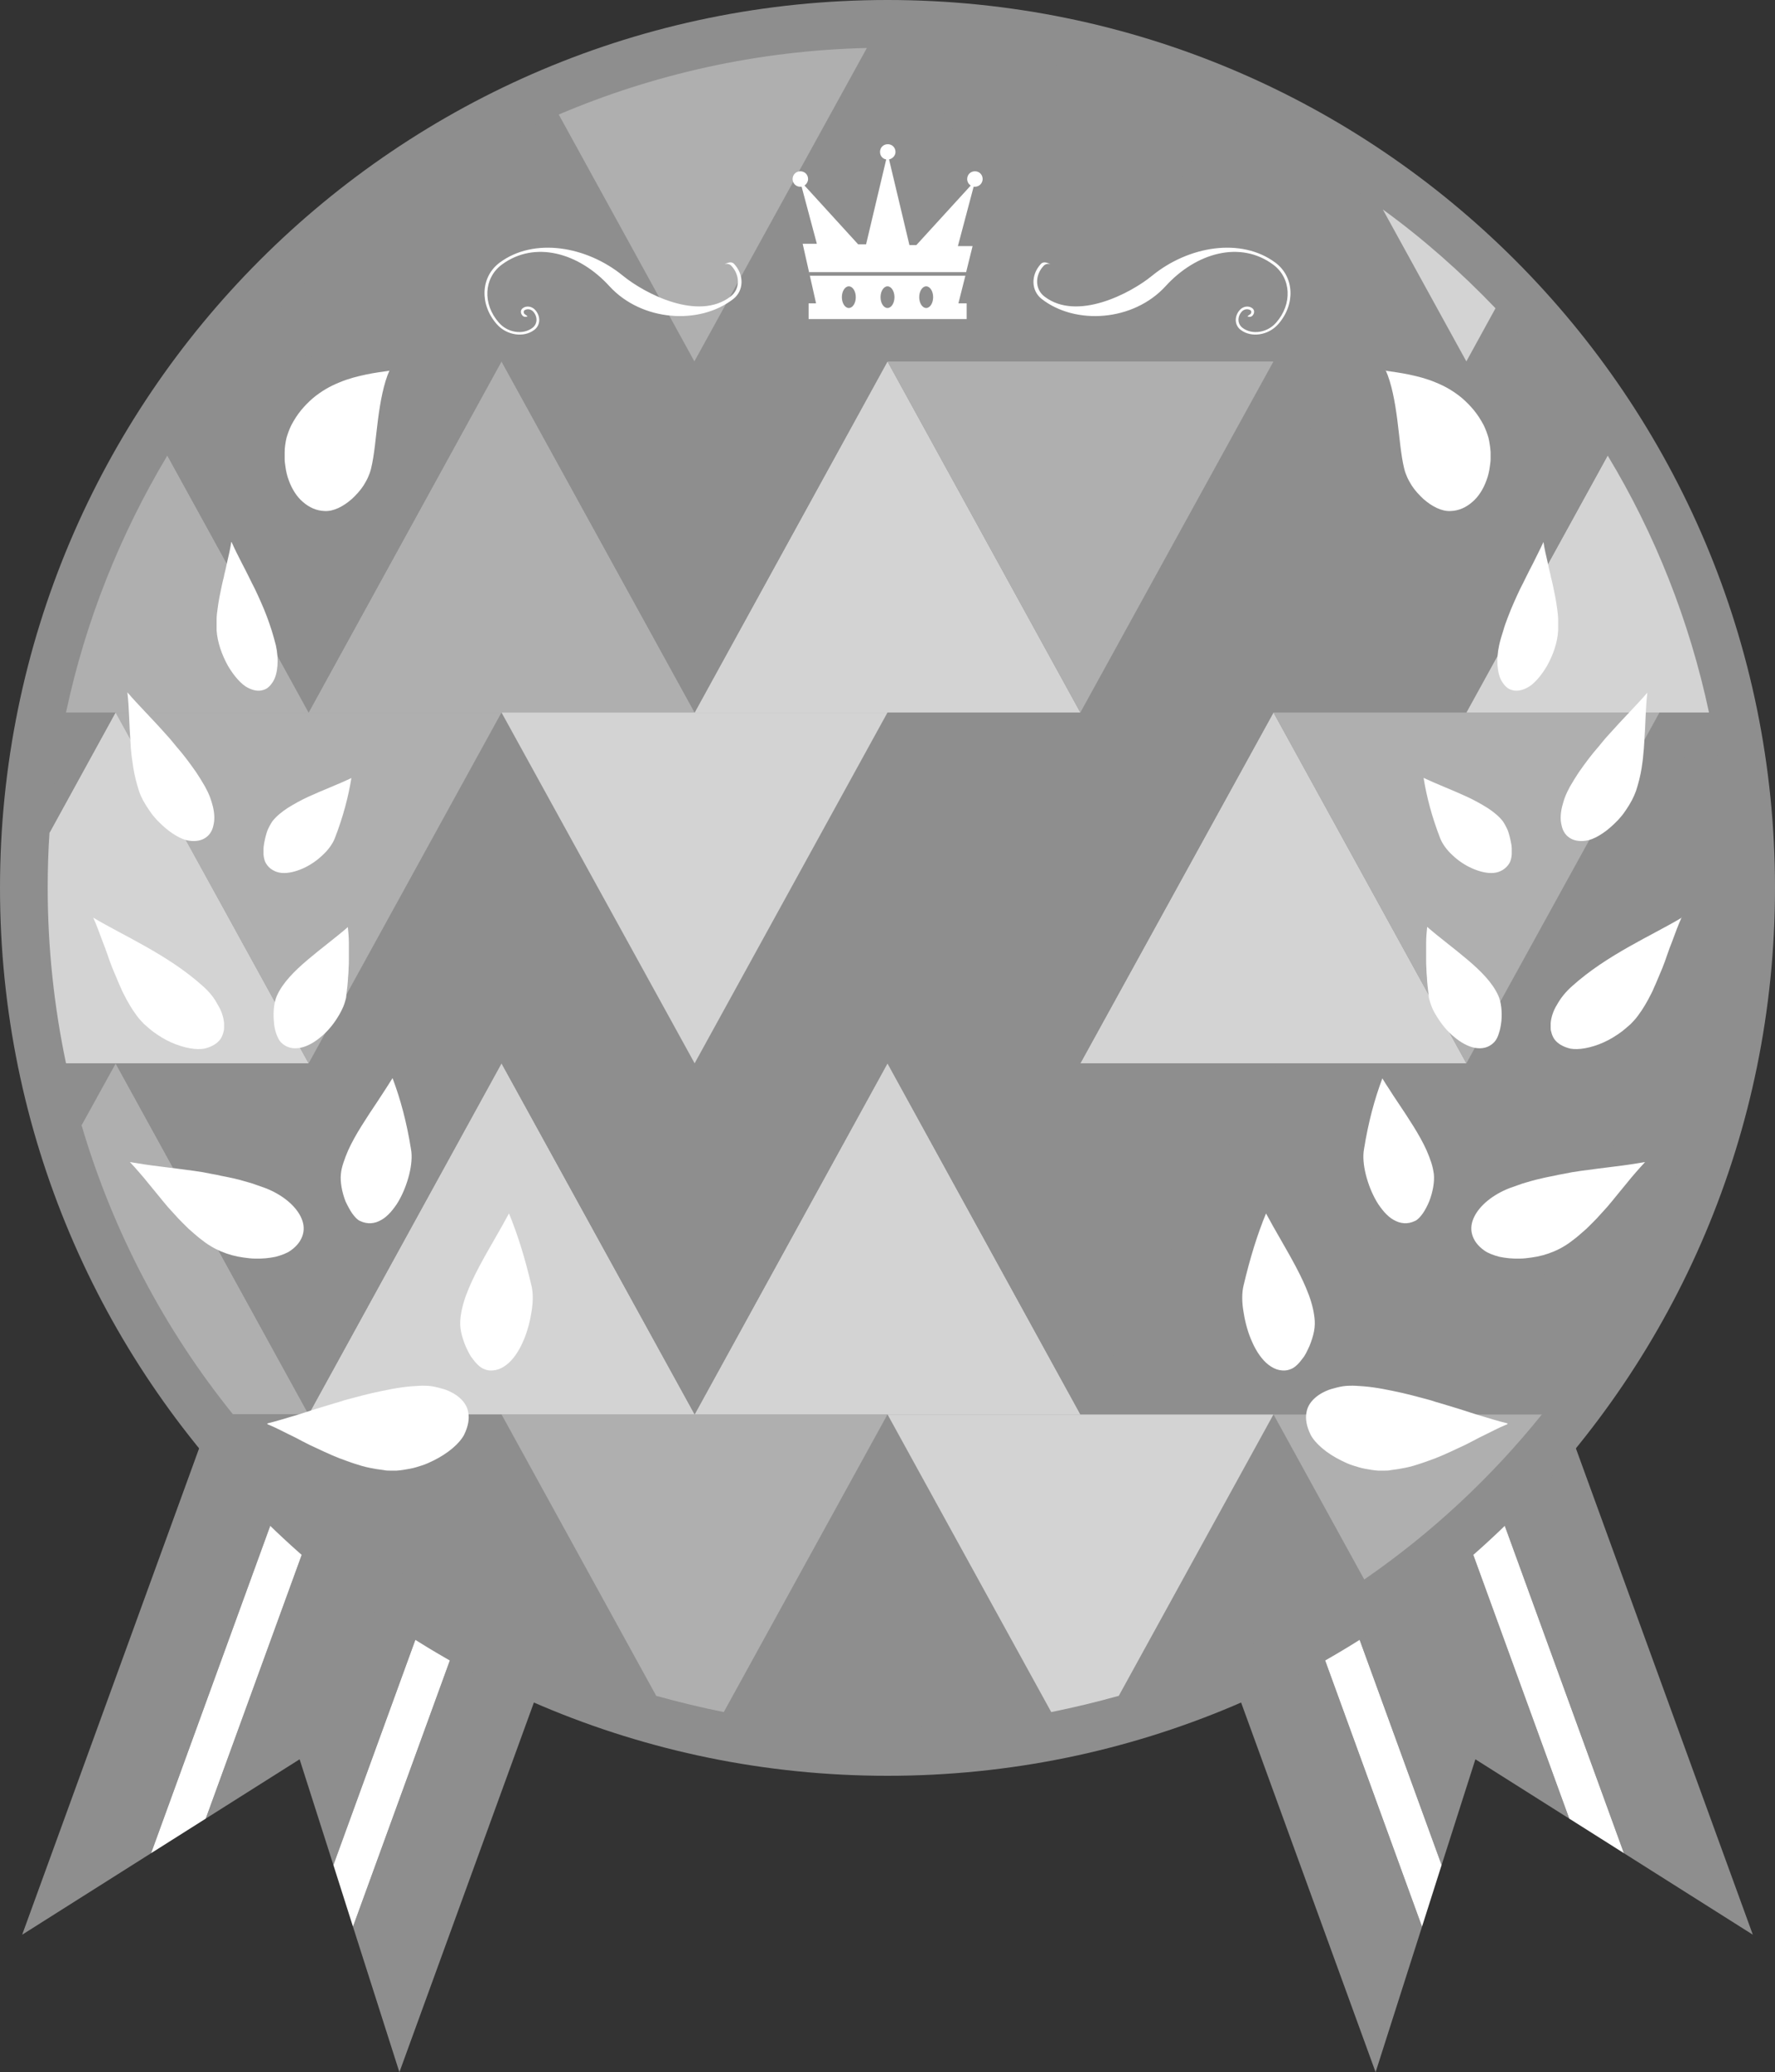 <?xml version="1.0" encoding="UTF-8"?><svg xmlns="http://www.w3.org/2000/svg" viewBox="0 0 68.84 80.33"><rect x="0" y="0" width="68.84" height="80.33" fill="#333333" stroke="none"/><defs><style>.d{fill:#fff;}.e{fill-rule:evenodd;}.e,.f{fill:#8e8e8e;}.g{fill:#afafaf;}.h{fill:#d3d3d3;}</style></defs><g id="a"/><g id="b"><g id="c"><g><g><g><polygon class="e" points="44.83 46.34 41.43 47.58 53.35 80.33 55.15 74.69 44.83 46.34"/><polygon class="e" points="56.06 42.25 52.66 43.49 62.98 71.84 67.98 75 56.06 42.25"/><polygon class="e" points="60.86 70.5 51.22 44.02 46.27 45.82 55.91 72.3 57.22 68.2 60.86 70.5"/><polygon class="d" points="52.66 43.49 51.22 44.02 60.86 70.5 62.98 71.84 52.66 43.49"/><polygon class="d" points="46.27 45.82 44.83 46.34 55.15 74.69 55.91 72.3 46.27 45.82"/></g><g><polygon class="e" points="24.01 46.34 27.41 47.58 15.49 80.33 13.69 74.69 24.01 46.34"/><polygon class="e" points="12.78 42.25 16.18 43.49 5.86 71.84 .86 75 12.78 42.25"/><polygon class="e" points="7.98 70.5 17.62 44.02 22.57 45.82 12.93 72.3 11.62 68.2 7.98 70.5"/><polygon class="d" points="16.18 43.49 17.62 44.02 7.98 70.5 5.86 71.84 16.18 43.49"/><polygon class="d" points="22.57 45.82 24.01 46.34 13.69 74.69 12.93 72.3 22.57 45.82"/></g></g><path class="f" d="M68.84,34.42c0,19.01-15.41,34.42-34.42,34.42S0,53.43,0,34.42,15.41,0,34.42,0s34.42,15.41,34.42,34.42Z"/><g><path class="f" d="M15.93,61.24c2.87,1.99,6.08,3.52,9.52,4.51l-6-10.91-3.52,6.4Z"/><path class="f" d="M28.07,66.37c2.05,.41,4.17,.62,6.35,.62s4.29-.21,6.35-.62l-6.35-11.54-6.35,11.54Z"/><path class="f" d="M43.39,65.74c3.44-.98,6.65-2.52,9.52-4.51l-3.52-6.4-6,10.91Z"/><path class="f" d="M9.04,54.83c1.97,2.45,4.3,4.61,6.89,6.4l3.52-6.4H9.04Z"/><path class="g" d="M19.45,54.83l6,10.91c.86,.24,1.73,.45,2.62,.63l6.35-11.54h-14.97Z"/><path class="h" d="M34.42,54.83l6.35,11.54c.89-.18,1.76-.39,2.62-.63l6-10.91h-14.97Z"/><path class="g" d="M59.8,54.83h-10.41l3.52,6.4c2.6-1.79,4.92-3.95,6.89-6.4Z"/><path class="g" d="M4.48,41.22l-1.32,2.39c1.22,4.14,3.23,7.94,5.87,11.21h2.93l-7.48-13.61Z"/><polygon class="h" points="11.97 54.83 26.94 54.83 19.45 41.22 11.97 54.83"/><polygon class="h" points="26.94 54.83 41.9 54.83 34.42 41.22 26.94 54.83"/><polygon class="f" points="41.9 54.83 56.87 54.83 49.39 41.22 41.9 54.83"/><path class="f" d="M56.87,54.83h2.93c2.64-3.28,4.66-7.07,5.87-11.21l-1.32-2.39-7.48,13.61Z"/><path class="f" d="M2.56,41.22c.17,.81,.38,1.61,.61,2.39l1.32-2.39h-1.92Z"/><polygon class="f" points="11.97 54.83 19.45 41.22 4.48 41.22 11.97 54.83"/><polygon class="f" points="26.94 54.83 34.42 41.22 19.45 41.22 26.94 54.83"/><polygon class="f" points="41.9 54.83 49.39 41.22 34.42 41.22 41.9 54.83"/><polygon class="f" points="49.39 41.22 56.87 54.83 64.36 41.22 49.39 41.22"/><path class="f" d="M64.36,41.22l1.32,2.39c.23-.79,.43-1.58,.6-2.39h-1.92Z"/><path class="h" d="M4.48,27.62l-2.56,4.66c-.05,.71-.07,1.42-.07,2.14,0,2.33,.25,4.61,.71,6.8H11.97l-7.48-13.61Z"/><polygon class="f" points="11.97 41.22 26.94 41.22 19.45 27.62 11.97 41.22"/><polygon class="f" points="26.94 41.22 41.9 41.22 34.42 27.62 26.94 41.22"/><polygon class="h" points="41.9 41.22 56.87 41.22 49.39 27.62 41.9 41.22"/><path class="f" d="M56.87,41.22h9.41c.47-2.19,.71-4.47,.71-6.8,0-.72-.03-1.44-.07-2.14l-2.56-4.66-7.48,13.61Z"/><path class="f" d="M2.56,27.62c-.32,1.52-.54,3.07-.64,4.66l2.56-4.66h-1.92Z"/><polygon class="g" points="11.97 41.22 19.45 27.62 4.48 27.62 11.97 41.22"/><polygon class="h" points="26.94 41.22 34.42 27.62 19.45 27.62 26.94 41.22"/><polygon class="f" points="41.9 41.22 49.39 27.62 34.42 27.62 41.9 41.22"/><polygon class="g" points="49.39 27.62 56.87 41.22 64.36 27.62 49.39 27.62"/><path class="f" d="M64.36,27.62l2.56,4.66c-.1-1.59-.32-3.14-.64-4.66h-1.92Z"/><path class="g" d="M6.49,17.66c-1.82,3.04-3.17,6.39-3.93,9.96H11.97l-5.48-9.96Z"/><polygon class="g" points="11.97 27.62 26.94 27.62 19.45 14.01 11.97 27.62"/><polygon class="h" points="26.94 27.62 41.9 27.62 34.42 14.01 26.94 27.62"/><polygon class="f" points="41.9 27.62 56.87 27.62 49.39 14.01 41.9 27.62"/><path class="h" d="M66.28,27.62c-.76-3.57-2.1-6.93-3.93-9.96l-5.48,9.96h9.41Z"/><path class="f" d="M19.45,14.01H9.04c-.93,1.15-1.78,2.37-2.55,3.65l5.48,9.96,7.48-13.61Z"/><polygon class="f" points="26.94 27.62 34.42 14.01 19.45 14.01 26.94 27.62"/><polygon class="g" points="41.9 27.62 49.39 14.01 34.42 14.01 41.9 27.62"/><path class="f" d="M56.87,27.62l5.48-9.96c-.77-1.27-1.62-2.49-2.55-3.65h-10.41l7.48,13.61Z"/><path class="f" d="M10.84,11.95c-.63,.66-1.23,1.35-1.8,2.06h2.93l-1.13-2.06Z"/><path class="f" d="M26.94,14.01l-5.26-9.57c-2.3,.98-4.47,2.22-6.46,3.68l-3.24,5.89h14.97Z"/><path class="f" d="M41.9,14.01L35.22,1.86c-.27,0-.53,0-.8,0s-.53,0-.8,0l-6.68,12.15h14.97Z"/><path class="f" d="M56.87,14.01l-3.24-5.89c-1.99-1.46-4.16-2.7-6.46-3.68l-5.26,9.57h14.97Z"/><path class="f" d="M59.8,14.01c-.57-.71-1.17-1.4-1.8-2.06l-1.13,2.06h2.93Z"/><path class="f" d="M15.21,8.12c-1.57,1.15-3.03,2.43-4.37,3.83l1.13,2.06,3.24-5.89Z"/><path class="g" d="M33.62,1.86c-4.23,.1-8.26,1.01-11.95,2.58l5.26,9.57L33.62,1.86Z"/><path class="f" d="M47.17,4.44c-3.68-1.57-7.71-2.48-11.95-2.58l6.68,12.15,5.26-9.57Z"/><path class="h" d="M58,11.95c-1.34-1.4-2.8-2.69-4.37-3.83l3.24,5.89,1.13-2.06Z"/></g><g><g><g><path class="d" d="M8.98,21.01c.12,.27,.26,.55,.42,.86,.08,.15,.16,.31,.24,.47,.08,.16,.16,.33,.25,.5,.16,.34,.32,.69,.46,1.06,.07,.18,.13,.37,.19,.55,.06,.19,.11,.38,.16,.57,.03,.14,.05,.27,.06,.41,.01,.13,.01,.26,0,.38-.02,.24-.07,.45-.17,.61-.05,.08-.1,.15-.17,.21-.06,.06-.14,.1-.22,.12-.16,.05-.36,.03-.59-.09-.24-.12-.53-.44-.77-.85-.23-.41-.41-.91-.44-1.38,0-.13,0-.27,0-.41,0-.14,.02-.28,.04-.43,.02-.14,.04-.29,.07-.44,.03-.15,.06-.3,.09-.44,.02-.08,.03-.15,.05-.22,.02-.07,.04-.15,.05-.22,.04-.15,.07-.29,.1-.44,.07-.29,.13-.56,.17-.82Z"/><path class="d" d="M13.63,30.15c-.12,.74-.32,1.51-.65,2.36-.09,.22-.26,.45-.48,.65-.22,.21-.49,.39-.76,.51-.28,.12-.56,.19-.81,.17-.13-.01-.25-.05-.35-.11-.11-.06-.2-.15-.27-.27-.05-.08-.08-.21-.09-.34,0-.07,0-.14,0-.22,0-.08,.02-.16,.03-.24,.03-.16,.07-.32,.12-.46,.06-.14,.13-.27,.2-.37,.15-.19,.36-.36,.59-.51,.24-.15,.51-.3,.79-.43,.57-.26,1.18-.49,1.68-.73Z"/><path class="d" d="M4.95,26.85c.41,.48,.95,1.01,1.49,1.62,.14,.15,.27,.31,.4,.47,.14,.16,.27,.32,.4,.49,.13,.17,.25,.34,.37,.51,.12,.18,.23,.36,.34,.55,.07,.13,.14,.27,.19,.4,.05,.13,.09,.27,.12,.39,.06,.26,.07,.5,.02,.7-.04,.21-.14,.38-.3,.49-.16,.11-.37,.16-.65,.12-.29-.04-.69-.27-1.06-.62-.09-.09-.19-.18-.27-.28-.09-.1-.17-.21-.24-.32-.15-.22-.29-.46-.37-.71-.09-.28-.17-.58-.22-.9-.02-.16-.05-.32-.07-.49-.02-.17-.03-.33-.04-.5-.05-.67-.05-1.34-.12-1.93Z"/><path class="d" d="M13.49,35.93c.02,.2,.04,.41,.04,.62,0,.11,0,.21,0,.32,0,.11,0,.21,0,.33,0,.11,0,.22-.01,.34,0,.11-.01,.23-.02,.34-.01,.23-.04,.47-.07,.72,0,.07-.02,.13-.04,.2-.02,.07-.04,.14-.07,.21-.06,.14-.13,.28-.22,.42-.17,.28-.4,.56-.66,.77-.25,.21-.53,.37-.8,.42-.27,.05-.54,0-.75-.22-.07-.07-.13-.2-.18-.34-.05-.14-.08-.31-.09-.49-.03-.36,.01-.73,.12-.97,.22-.5,.68-.96,1.2-1.4,.52-.44,1.09-.86,1.55-1.26Z"/><path class="d" d="M3.61,35.57c1.15,.69,2.91,1.44,4.26,2.66,.25,.22,.44,.46,.57,.71,.15,.24,.23,.49,.25,.72,0,.06,0,.11,0,.17,0,.06,0,.11-.02,.16-.02,.1-.06,.2-.12,.29-.12,.17-.33,.3-.62,.37-.31,.06-.79-.02-1.29-.24-.25-.11-.49-.26-.72-.43-.11-.09-.22-.18-.33-.28-.1-.1-.2-.21-.28-.32-.19-.25-.36-.54-.52-.86-.04-.08-.08-.16-.11-.24-.04-.08-.07-.16-.11-.25-.07-.17-.14-.33-.21-.5-.03-.09-.07-.17-.1-.26-.03-.08-.06-.17-.09-.26-.06-.17-.12-.34-.19-.51-.12-.33-.24-.65-.37-.94Z"/><path class="d" d="M15.23,41.81c.3,.8,.54,1.68,.71,2.74,.05,.27,.02,.62-.07,.98-.09,.36-.23,.72-.41,1.03-.09,.16-.2,.3-.31,.43-.11,.12-.23,.23-.36,.3-.25,.15-.54,.18-.83,.04-.05-.02-.1-.06-.15-.11-.05-.05-.1-.11-.15-.18-.09-.13-.18-.3-.26-.47-.14-.36-.21-.76-.18-1.05,.01-.14,.05-.3,.1-.45,.05-.15,.11-.31,.18-.47,.14-.31,.32-.63,.52-.95,.2-.32,.41-.64,.62-.95,.1-.15,.2-.31,.3-.46,.1-.15,.19-.3,.28-.44Z"/><path class="d" d="M5.05,45.05c.35,.06,.74,.12,1.16,.17,.21,.03,.42,.05,.64,.08,.22,.03,.45,.06,.68,.09,.23,.03,.46,.07,.69,.12,.12,.02,.23,.04,.35,.07,.12,.02,.24,.05,.35,.07,.24,.05,.47,.11,.7,.18,.12,.03,.23,.07,.34,.11,.12,.04,.23,.08,.34,.12,.64,.25,1.14,.66,1.36,1.1,.11,.22,.15,.45,.09,.68-.06,.23-.21,.45-.48,.64-.14,.1-.35,.18-.58,.24-.24,.05-.51,.08-.8,.07-.14,0-.29-.02-.44-.04-.15-.02-.3-.05-.45-.09-.29-.08-.58-.2-.84-.36-.15-.09-.28-.19-.42-.3-.14-.11-.28-.24-.42-.36-.14-.13-.27-.27-.41-.41-.13-.14-.26-.29-.4-.44-.13-.15-.25-.3-.38-.46-.12-.15-.25-.3-.37-.45-.03-.04-.06-.07-.09-.11-.03-.04-.06-.07-.09-.11-.06-.07-.12-.14-.18-.21-.12-.14-.24-.27-.36-.4Z"/><path class="d" d="M19.74,47.04c.33,.8,.61,1.69,.87,2.79,.07,.28,.07,.65,0,1.04-.06,.39-.17,.8-.34,1.17-.16,.36-.38,.68-.63,.87-.13,.1-.27,.17-.41,.2-.15,.03-.31,.03-.46-.04-.11-.04-.23-.14-.34-.27-.06-.07-.11-.14-.17-.22-.05-.08-.1-.17-.14-.26-.09-.18-.16-.38-.21-.57-.05-.19-.07-.38-.06-.54,.02-.32,.1-.66,.23-1.01,.13-.35,.3-.71,.49-1.07,.38-.72,.83-1.45,1.17-2.09Z"/><path class="d" d="M10.37,55.18c.37-.09,.78-.22,1.22-.35,.43-.14,.9-.29,1.38-.43,.12-.03,.24-.07,.36-.11,.12-.03,.24-.07,.37-.1,.25-.07,.5-.13,.75-.19,.5-.11,1.01-.22,1.52-.26,.18-.01,.36-.03,.53-.02,.17,0,.33,.03,.49,.07,.08,.02,.15,.04,.22,.06,.07,.02,.14,.05,.21,.08,.13,.06,.25,.13,.35,.21,.2,.16,.35,.36,.39,.61,.05,.25,0,.54-.16,.87-.18,.34-.62,.72-1.19,1-.14,.07-.29,.14-.45,.19-.15,.05-.31,.1-.48,.13s-.33,.06-.5,.07c-.08,0-.17,0-.25,0-.08,0-.16,0-.24-.02-.18-.02-.37-.05-.56-.09-.09-.02-.19-.04-.29-.07-.09-.03-.19-.06-.29-.09-.19-.06-.39-.14-.59-.21-.1-.04-.2-.08-.29-.12l-.29-.13c-.19-.09-.39-.18-.58-.27-.19-.1-.38-.19-.56-.29-.38-.18-.72-.37-1.07-.51Z"/><path class="d" d="M15.11,14.37c-.27,.04-.59,.08-.92,.15-.33,.07-.69,.16-1.04,.31-.35,.14-.7,.34-1.02,.61-.16,.14-.31,.29-.45,.46-.14,.17-.27,.37-.38,.58-.08,.16-.14,.33-.19,.5-.04,.18-.07,.37-.07,.55,0,.05,0,.09,0,.14,0,.05,0,.09,0,.14,0,.09,.02,.19,.03,.28,.01,.09,.03,.18,.05,.27,.02,.09,.05,.18,.08,.26,.06,.17,.14,.33,.23,.47s.2,.27,.32,.37c.24,.21,.52,.34,.84,.35,.34,.02,.72-.17,1.06-.47,.16-.15,.32-.32,.45-.52,.06-.1,.12-.2,.17-.31,.05-.11,.09-.22,.12-.34,.13-.53,.18-1.21,.27-1.91,.09-.69,.22-1.4,.45-1.91Z"/></g><g><path class="d" d="M59.86,21.01c-.12,.27-.27,.55-.42,.86-.08,.15-.16,.31-.24,.47-.08,.16-.16,.33-.25,.5-.16,.34-.32,.69-.46,1.06-.07,.18-.14,.37-.19,.55-.06,.19-.12,.38-.16,.57-.03,.14-.05,.27-.06,.41-.01,.13-.01,.26,0,.38,.02,.24,.07,.45,.17,.61,.05,.08,.1,.15,.17,.21,.06,.06,.14,.1,.22,.12,.16,.05,.36,.03,.59-.09,.24-.12,.53-.44,.77-.85,.23-.41,.41-.91,.43-1.38,0-.13,0-.27,0-.41,0-.14-.02-.28-.04-.43-.02-.14-.04-.29-.07-.44-.03-.15-.06-.3-.09-.44-.02-.08-.03-.15-.05-.22-.02-.07-.04-.15-.05-.22-.04-.15-.07-.29-.1-.44-.07-.29-.13-.56-.17-.82Z"/><path class="d" d="M55.21,30.15c.12,.74,.32,1.51,.65,2.36,.09,.22,.26,.45,.48,.65,.22,.21,.49,.39,.77,.51,.28,.12,.56,.19,.81,.17,.13-.01,.25-.05,.35-.11,.1-.06,.2-.15,.27-.27,.05-.08,.08-.21,.09-.34,0-.07,0-.14,0-.22,0-.08-.01-.16-.03-.24-.03-.16-.07-.32-.12-.46-.06-.14-.13-.27-.2-.37-.15-.19-.36-.36-.59-.51-.24-.15-.51-.3-.79-.43-.56-.26-1.17-.49-1.68-.73Z"/><path class="d" d="M63.89,26.85c-.41,.48-.95,1.01-1.49,1.62-.14,.15-.27,.31-.4,.47-.14,.16-.27,.32-.4,.49-.13,.17-.25,.34-.37,.51-.12,.18-.23,.36-.34,.55-.07,.13-.14,.27-.19,.4-.05,.13-.09,.27-.12,.39-.06,.26-.07,.5-.02,.7,.04,.21,.14,.38,.3,.49,.16,.11,.37,.16,.65,.12,.29-.04,.69-.27,1.06-.62,.09-.09,.19-.18,.27-.28,.09-.1,.17-.21,.24-.32,.15-.22,.28-.46,.37-.71,.09-.28,.17-.58,.22-.9,.02-.16,.05-.32,.06-.49,.02-.17,.03-.33,.04-.5,.05-.67,.05-1.34,.12-1.93Z"/><path class="d" d="M55.35,35.93c-.02,.2-.04,.41-.04,.62,0,.11,0,.21,0,.32,0,.11,0,.21,0,.33,0,.11,0,.22,.01,.34,0,.11,.01,.23,.02,.34,.01,.23,.04,.47,.07,.72,0,.07,.02,.13,.04,.2,.02,.07,.04,.14,.07,.21,.05,.14,.13,.28,.22,.42,.17,.28,.4,.56,.66,.77,.25,.21,.53,.37,.8,.42,.27,.05,.54,0,.75-.22,.07-.07,.14-.2,.18-.34,.05-.14,.08-.31,.1-.49,.03-.36-.01-.73-.12-.97-.22-.5-.68-.96-1.2-1.4-.52-.44-1.09-.86-1.55-1.26Z"/><path class="d" d="M65.23,35.57c-1.15,.69-2.91,1.44-4.26,2.66-.25,.22-.44,.46-.58,.71-.15,.24-.23,.49-.25,.72,0,.06,0,.11,0,.17,0,.06,0,.11,.02,.16,.02,.1,.06,.2,.12,.29,.12,.17,.33,.3,.62,.37,.31,.06,.8-.02,1.29-.24,.25-.11,.49-.26,.72-.43,.11-.09,.22-.18,.33-.28,.1-.1,.2-.21,.28-.32,.19-.25,.36-.54,.52-.86,.04-.08,.08-.16,.11-.24,.04-.08,.07-.16,.11-.25,.07-.17,.14-.33,.21-.5,.03-.09,.07-.17,.1-.26,.03-.08,.06-.17,.09-.26,.06-.17,.12-.34,.19-.51,.12-.33,.24-.65,.37-.94Z"/><path class="d" d="M53.61,41.81c-.3,.8-.54,1.68-.71,2.74-.05,.27-.02,.62,.07,.98,.09,.36,.23,.72,.41,1.03,.09,.16,.2,.3,.31,.43,.11,.12,.23,.23,.36,.3,.26,.15,.54,.18,.83,.04,.05-.02,.1-.06,.15-.11,.05-.05,.1-.11,.15-.18,.09-.13,.18-.3,.25-.47,.14-.36,.21-.76,.18-1.05-.02-.14-.05-.3-.1-.45-.05-.15-.11-.31-.18-.47-.14-.31-.32-.63-.52-.95-.2-.32-.41-.64-.62-.95-.1-.15-.21-.31-.3-.46-.1-.15-.2-.3-.28-.44Z"/><path class="d" d="M63.79,45.05c-.35,.06-.74,.12-1.16,.17-.21,.03-.42,.05-.64,.08-.22,.03-.45,.06-.68,.09-.23,.03-.46,.07-.69,.12-.12,.02-.23,.04-.35,.07-.12,.02-.24,.05-.35,.07-.23,.05-.47,.11-.7,.18-.12,.03-.23,.07-.34,.11-.12,.04-.23,.08-.34,.12-.64,.25-1.14,.66-1.36,1.1-.11,.22-.15,.45-.09,.68,.06,.23,.21,.45,.48,.64,.14,.1,.35,.18,.58,.24,.24,.05,.51,.08,.8,.07,.14,0,.29-.02,.44-.04,.15-.02,.3-.05,.45-.09,.29-.08,.58-.2,.84-.36,.15-.09,.28-.19,.42-.3,.14-.11,.28-.24,.42-.36,.14-.13,.27-.27,.41-.41,.13-.14,.26-.29,.4-.44,.13-.15,.25-.3,.38-.46,.12-.15,.25-.3,.37-.45l.09-.11s.06-.07,.09-.11c.06-.07,.12-.14,.18-.21,.12-.14,.24-.27,.36-.4Z"/><path class="d" d="M49.1,47.04c-.33,.8-.61,1.69-.87,2.79-.07,.28-.07,.65,0,1.04,.06,.39,.17,.8,.34,1.17,.16,.36,.38,.68,.63,.87,.13,.1,.27,.17,.41,.2,.15,.03,.3,.03,.46-.04,.11-.04,.23-.14,.34-.27,.06-.07,.11-.14,.17-.22,.05-.08,.1-.17,.14-.26,.09-.18,.16-.38,.21-.57,.05-.19,.07-.38,.06-.54-.02-.32-.1-.66-.23-1.01-.13-.35-.3-.71-.49-1.07-.38-.72-.83-1.45-1.17-2.09Z"/><path class="d" d="M58.47,55.18c-.38-.09-.78-.22-1.22-.35-.43-.14-.9-.29-1.38-.43-.12-.03-.24-.07-.36-.11-.12-.03-.24-.07-.37-.1-.25-.07-.5-.13-.75-.19-.5-.11-1.01-.22-1.52-.26-.18-.01-.36-.03-.54-.02-.17,0-.33,.03-.49,.07-.07,.02-.15,.04-.22,.06-.07,.02-.14,.05-.21,.08-.13,.06-.25,.13-.35,.21-.2,.16-.35,.36-.39,.61-.05,.25,0,.54,.16,.87,.18,.34,.62,.72,1.19,1,.14,.07,.29,.14,.45,.19s.31,.1,.48,.13,.33,.06,.5,.07c.08,0,.17,0,.25,0,.08,0,.16,0,.24-.02,.18-.02,.37-.05,.56-.09,.09-.02,.19-.04,.29-.07,.09-.03,.19-.06,.29-.09,.19-.06,.39-.14,.59-.21,.1-.04,.2-.08,.29-.12l.29-.13c.19-.09,.39-.18,.58-.27,.19-.1,.38-.19,.56-.29,.38-.18,.72-.37,1.07-.51Z"/><path class="d" d="M53.73,14.37c.27,.04,.58,.08,.92,.15,.33,.07,.69,.16,1.04,.31,.35,.14,.7,.34,1.02,.61,.16,.14,.31,.29,.45,.46,.14,.17,.27,.37,.38,.58,.08,.16,.14,.33,.19,.5,.04,.18,.07,.37,.08,.55,0,.05,0,.09,0,.14,0,.05,0,.09,0,.14,0,.09-.02,.19-.03,.28-.01,.09-.03,.18-.05,.27-.02,.09-.05,.18-.08,.26-.06,.17-.14,.33-.23,.47-.09,.14-.2,.27-.32,.37-.24,.21-.52,.34-.84,.35-.34,.02-.72-.17-1.06-.47-.16-.15-.32-.32-.45-.52-.06-.1-.12-.2-.17-.31-.05-.11-.09-.22-.12-.34-.13-.53-.18-1.21-.27-1.91-.09-.69-.22-1.4-.45-1.91Z"/></g></g><g><path class="d" d="M40.37,10.23c.14-.15,.41,.04,.41,.04-.09-.07-.23-.05-.31,.04-.34,.37-.33,.9,.03,1.18,1.26,.98,3.35-.12,4.18-.8,1.42-1.16,3.46-1.49,4.78-.51,.74,.55,.79,1.62,.11,2.39-.38,.43-1.04,.53-1.45,.22-.24-.18-.26-.52-.04-.77,.13-.15,.35-.18,.49-.07,.09,.07,.09,.19,.01,.28-.05,.06-.14,.07-.2,.03,0,0,.11-.08,.12-.09,.04-.04,.04-.11,0-.14-.1-.07-.25-.05-.34,.05-.18,.2-.17,.48,.03,.63,.37,.28,.96,.19,1.3-.2,.64-.72,.59-1.73-.11-2.25-1.28-.95-3-.46-4.18,.84h0c-1.25,1.36-3.49,1.51-4.8,.49-.41-.32-.43-.93-.03-1.36Z"/><path class="d" d="M28.47,10.23c-.14-.15-.41,.04-.41,.04,.09-.07,.23-.05,.31,.04,.34,.37,.33,.9-.03,1.18-1.26,.98-3.35-.12-4.18-.8-1.42-1.16-3.46-1.49-4.78-.51-.74,.55-.79,1.62-.11,2.39,.38,.43,1.04,.53,1.45,.22,.24-.18,.26-.52,.04-.77-.13-.15-.35-.18-.49-.07-.09,.07-.09,.19-.01,.28,.05,.06,.14,.07,.2,.03,0,0-.11-.08-.12-.09-.04-.04-.04-.11,0-.14,.1-.07,.25-.05,.34,.05,.18,.2,.17,.48-.03,.63-.37,.28-.96,.19-1.3-.2-.64-.72-.59-1.73,.11-2.25,1.28-.95,3-.46,4.18,.84h0c1.25,1.36,3.49,1.51,4.8,.49,.41-.32,.43-.93,.03-1.36Z"/></g><g><rect class="d" x="31.39" y="10.54" width="0" height=".15" transform="translate(-1.56 7.15) rotate(-12.68)"/><path class="d" d="M37.81,6.64c-.17,0-.3,.13-.3,.3,0,.1,.05,.2,.14,.25l-2.11,2.31h-.27l-.79-3.32c.14-.03,.25-.15,.25-.29,0-.17-.13-.3-.3-.3s-.3,.13-.3,.3c0,.15,.1,.27,.24,.29l-.78,3.29h-.31l-2.08-2.28c.08-.05,.14-.15,.14-.25,0-.17-.13-.3-.3-.3s-.3,.13-.3,.3,.13,.3,.3,.3c.02,0,.03,0,.05,0l.59,2.21h-.55l.52,2.31h-.29v.61h6.13v-.61h-.32l.27-1.07h-6.03l-.03-.14h6.09l.25-1.01h-.57l.61-2.3s.03,0,.05,0c.16,0,.3-.13,.3-.3s-.13-.3-.3-.3Zm-1.89,4.46c.15,0,.27,.19,.27,.42s-.12,.42-.27,.42-.27-.19-.27-.42,.12-.42,.27-.42Zm-1.5,0c.15,0,.27,.19,.27,.42s-.12,.42-.27,.42-.27-.19-.27-.42,.12-.42,.27-.42Zm-1.5,0c.15,0,.27,.19,.27,.42s-.12,.42-.27,.42-.27-.19-.27-.42,.12-.42,.27-.42Z"/></g></g></g></g></g></svg>